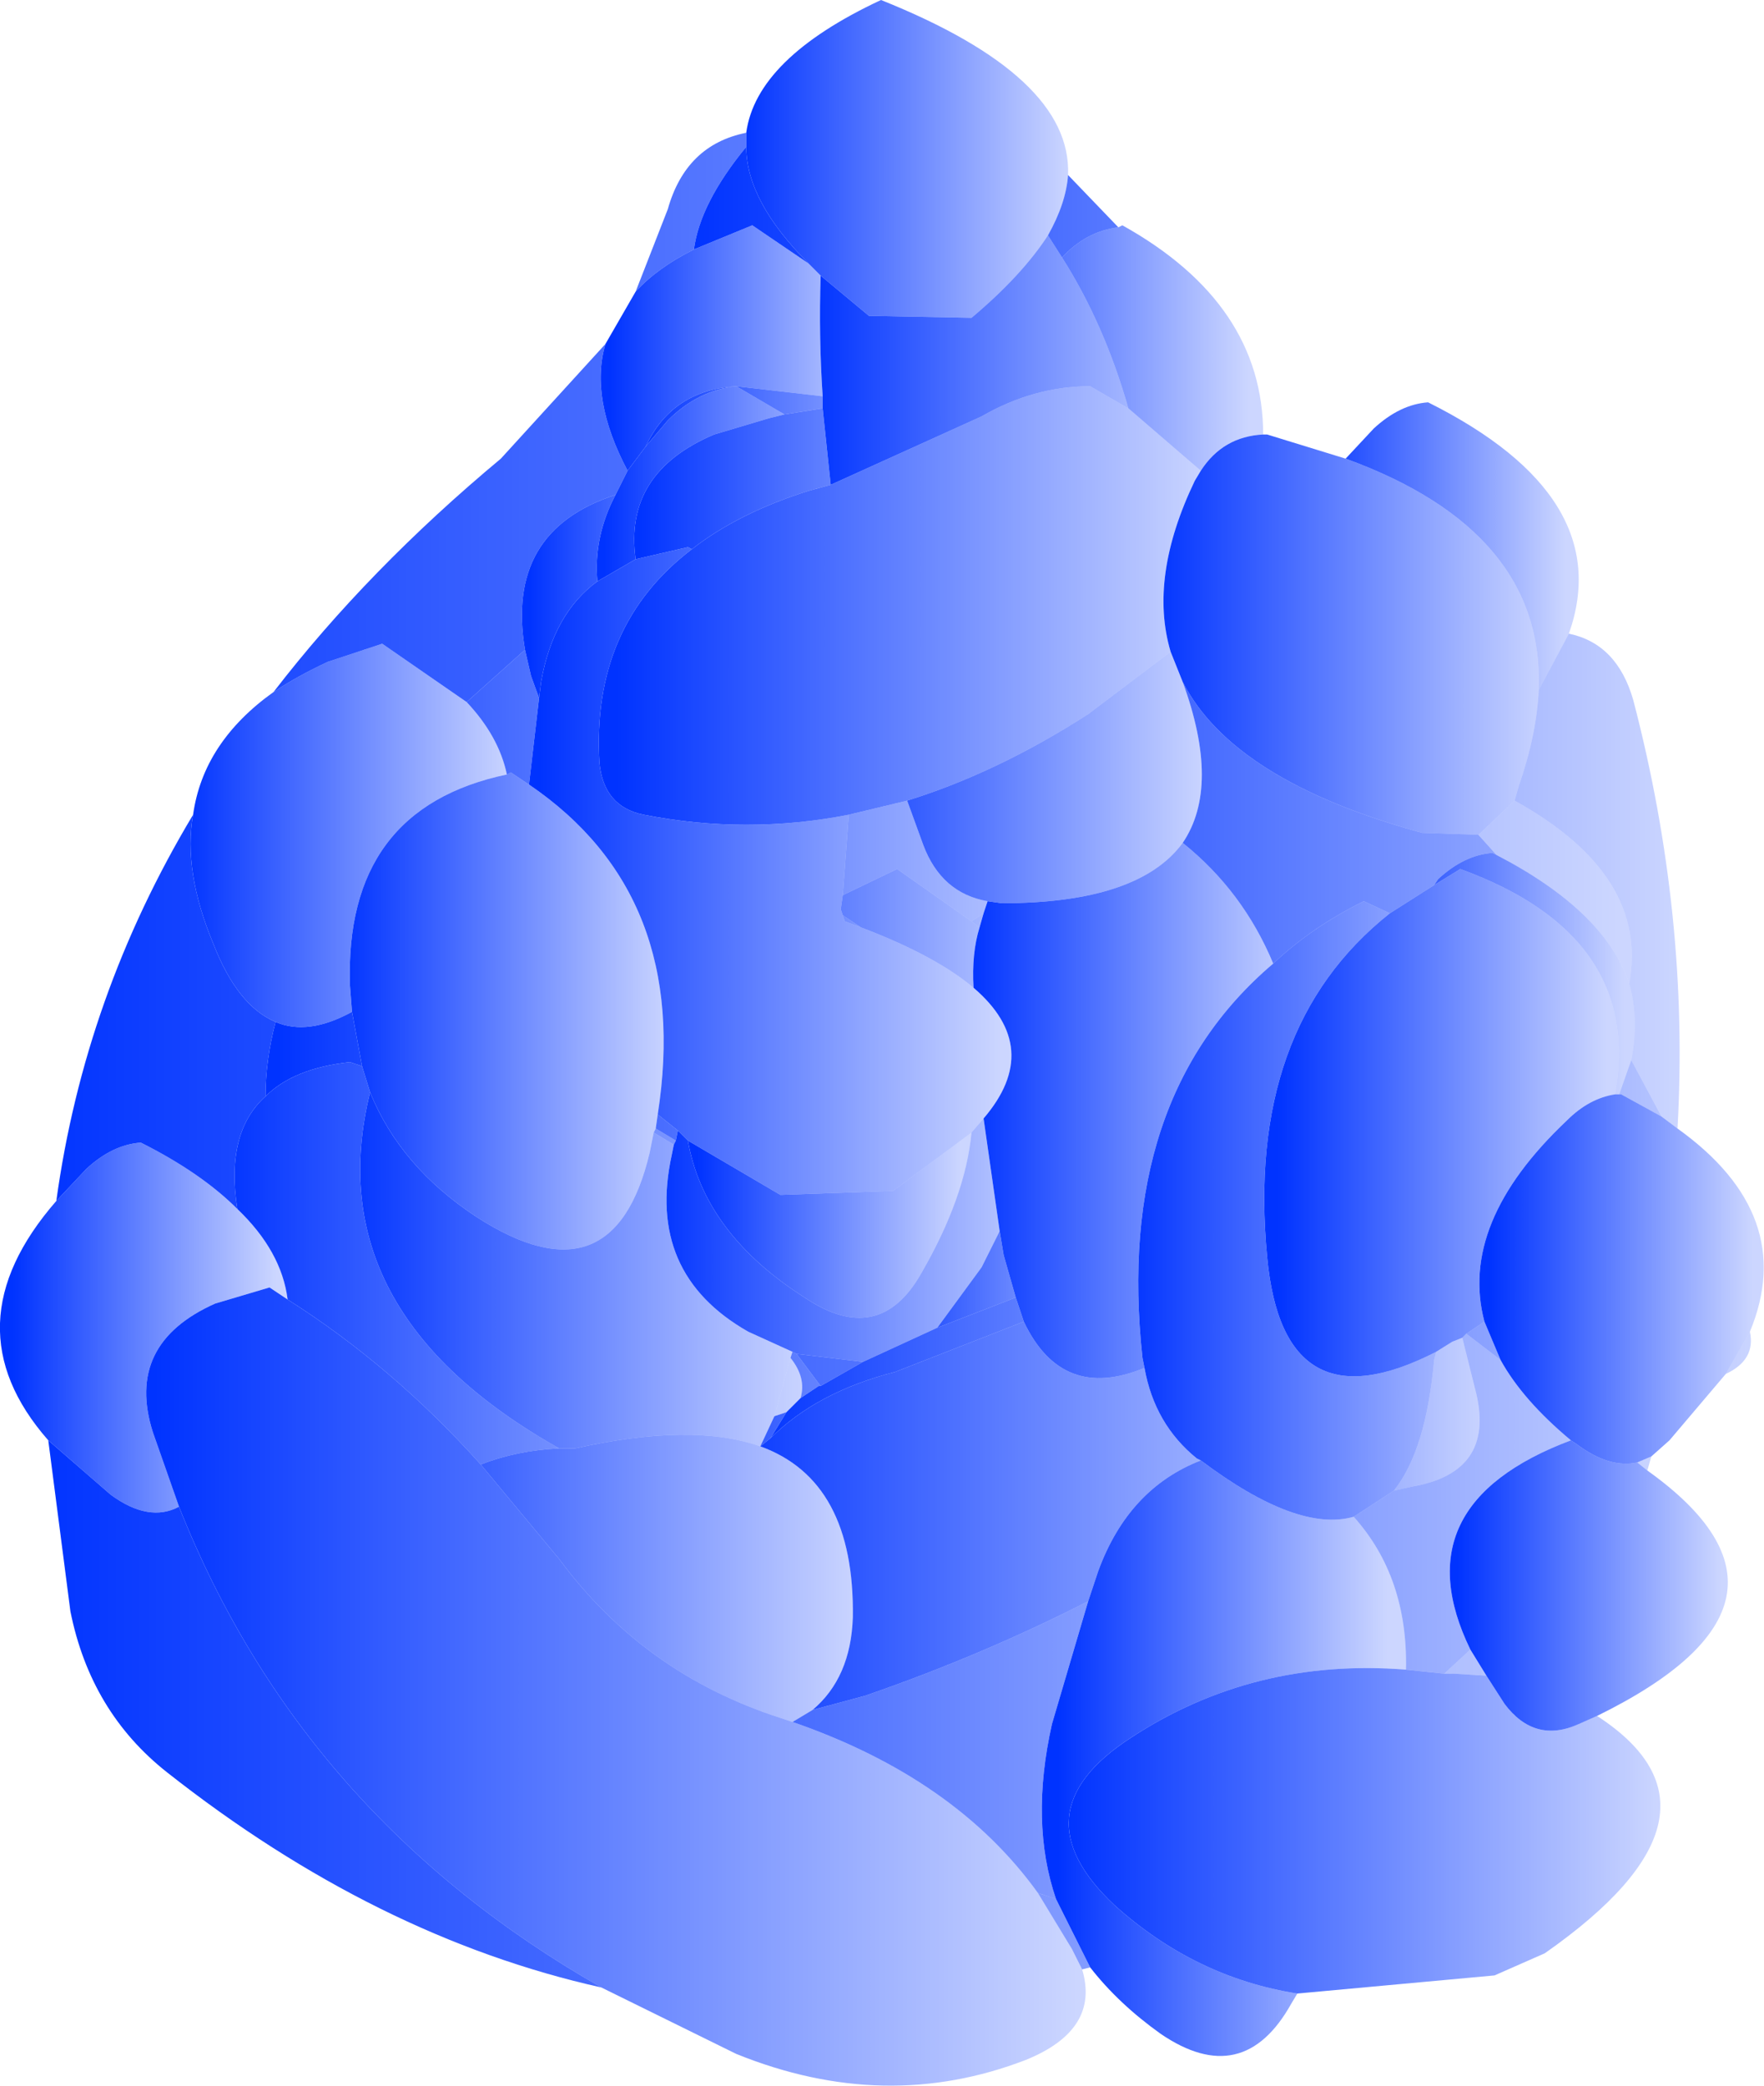 <?xml version="1.0" encoding="UTF-8" standalone="no"?>
<svg xmlns:xlink="http://www.w3.org/1999/xlink" height="51.85px" width="43.85px" xmlns="http://www.w3.org/2000/svg">
  <g transform="matrix(1.0, 0.0, 0.0, 1.0, 2.7, 9.9)">
    <path d="M15.85 -6.6 L15.85 -6.25 Q14.7 -4.85 14.55 -3.7 13.65 -3.25 13.1 -2.65 L13.9 -4.7 Q14.35 -6.3 15.85 -6.6 M38.35 26.3 L38.25 26.65 38.0 26.45 38.35 26.3 M24.4 39.0 L24.2 39.05 23.95 38.55 23.1 37.15 23.25 37.2 23.55 37.3 24.4 39.0 M12.25 39.5 Q6.65 38.25 1.45 34.15 -0.45 32.65 -0.95 30.15 L-1.5 25.9 0.05 27.25 Q1.0 27.95 1.75 27.55 4.8 35.25 12.25 39.5 M-1.3 19.95 Q-0.6 14.85 2.1 10.35 1.85 11.75 2.6 13.55 3.2 15.1 4.15 15.5 3.9 16.45 3.9 17.35 2.9 18.25 3.2 20.15 2.3 19.25 0.8 18.5 0.1 18.55 -0.55 19.15 L-1.3 19.95 M4.1 7.3 Q6.45 4.25 9.75 1.5 L12.35 -1.35 Q11.95 0.0 12.9 1.8 L12.6 2.4 Q9.85 3.3 10.35 6.25 L8.9 7.55 6.8 6.1 5.45 6.55 Q4.7 6.9 4.1 7.3 M34.25 31.75 L33.45 31.7 33.2 31.7 33.85 31.1 34.25 31.75" fill="url(#gradient0)" fill-rule="evenodd" stroke="none"/>
    <path d="M14.55 -3.7 Q14.7 -4.85 15.85 -6.25 15.85 -4.9 17.4 -3.35 L16.0 -4.3 14.55 -3.7 M23.35 -4.05 Q23.8 -4.85 23.85 -5.55 L25.1 -4.25 Q24.3 -4.15 23.7 -3.5 L23.35 -4.05 M36.3 5.85 Q37.5 6.1 37.9 7.5 39.3 12.85 39.0 18.15 L38.6 17.85 37.85 16.45 Q38.05 15.45 37.8 14.55 38.3 11.85 34.95 10.0 L35.05 9.65 Q35.5 8.35 35.55 7.25 L36.3 5.85 M33.65 23.35 L33.75 23.25 34.6 23.9 Q35.15 24.9 36.35 25.9 32.1 27.5 33.85 31.1 L33.2 31.7 32.25 31.6 Q32.3 29.3 30.95 27.8 L31.95 27.15 32.4 27.05 Q34.45 26.7 34.0 24.75 L33.65 23.35" fill="url(#gradient1)" fill-rule="evenodd" stroke="none"/>
    <path d="M37.8 14.55 Q37.2 12.75 34.5 11.35 L34.05 10.85 34.95 10.0 Q38.3 11.85 37.8 14.55 M18.75 23.95 L17.7 24.55 17.1 23.75 18.75 23.95" fill="url(#gradient2)" fill-rule="evenodd" stroke="none"/>
    <path d="M13.65 17.8 L14.15 18.2 14.1 18.45 13.6 18.15 13.65 17.8" fill="url(#gradient3)" fill-rule="evenodd" stroke="none"/>
    <path d="M17.7 24.55 L17.65 24.55 17.2 24.85 Q17.35 24.35 16.95 23.85 L17.0 23.7 17.1 23.75 17.7 24.55" fill="url(#gradient4)" fill-rule="evenodd" stroke="none"/>
    <path d="M10.7 7.45 L10.45 9.6 10.0 9.3 9.9 9.35 Q9.7 8.4 8.9 7.55 L10.35 6.25 10.5 6.9 10.7 7.45 M6.05 15.25 L6.3 16.6 6.0 16.5 Q4.6 16.65 3.9 17.35 3.9 16.45 4.15 15.5 4.95 15.85 6.05 15.25 M13.55 18.25 L13.6 18.15 14.1 18.45 14.05 18.55 13.55 18.25" fill="url(#gradient5)" fill-rule="evenodd" stroke="none"/>
    <path d="M17.2 24.85 L16.85 25.2 16.55 25.3 16.95 23.85 Q17.35 24.35 17.2 24.85 M6.3 16.6 L6.5 17.25 Q5.15 22.7 11.2 26.1 10.15 26.15 9.25 26.5 7.05 24.05 4.45 22.4 4.3 21.2 3.2 20.15 2.9 18.25 3.9 17.35 4.6 16.65 6.0 16.5 L6.3 16.6" fill="url(#gradient6)" fill-rule="evenodd" stroke="none"/>
    <path d="M16.85 25.2 L16.45 25.85 16.2 26.05 16.55 25.3 16.85 25.2" fill="url(#gradient7)" fill-rule="evenodd" stroke="none"/>
    <path d="M17.0 32.9 L17.5 32.6 18.8 32.25 Q21.7 31.25 24.35 29.9 L23.45 32.95 Q22.9 35.4 23.55 37.3 L23.25 37.2 23.1 37.15 Q21.05 34.3 17.0 32.9" fill="url(#gradient8)" fill-rule="evenodd" stroke="none"/>
    <path d="M33.0 23.7 L33.4 23.45 33.65 23.35 34.0 24.75 Q34.45 26.7 32.4 27.05 L31.95 27.15 Q32.75 26.15 32.95 23.9 L33.0 23.7" fill="url(#gradient9)" fill-rule="evenodd" stroke="none"/>
    <path d="M21.75 12.8 L21.65 13.15 21.45 13.0 21.75 12.8" fill="url(#gradient10)" fill-rule="evenodd" stroke="none"/>
    <path d="M22.15 20.7 L22.25 21.3 22.55 22.35 20.6 23.1 21.7 21.6 22.15 20.7" fill="url(#gradient11)" fill-rule="evenodd" stroke="none"/>
    <path d="M-1.5 25.9 Q-4.0 23.05 -1.3 19.95 L-0.55 19.15 Q0.1 18.55 0.8 18.5 2.3 19.25 3.2 20.15 4.3 21.2 4.45 22.4 L4.0 22.1 2.65 22.5 Q0.4 23.5 1.1 25.7 L1.75 27.55 Q1.0 27.95 0.05 27.25 L-1.5 25.9" fill="url(#gradient12)" fill-rule="evenodd" stroke="none"/>
    <path d="M2.1 10.35 Q2.35 8.55 4.1 7.3 4.7 6.9 5.45 6.55 L6.8 6.1 8.9 7.55 Q9.7 8.4 9.9 9.35 5.85 10.2 6.0 14.6 L6.05 15.25 Q4.95 15.85 4.15 15.5 3.2 15.1 2.6 13.55 1.85 11.75 2.1 10.35" fill="url(#gradient13)" fill-rule="evenodd" stroke="none"/>
    <path d="M12.6 2.4 Q12.05 3.45 12.15 4.55 11.05 5.35 10.75 7.05 L10.7 7.45 10.5 6.9 10.35 6.25 Q9.85 3.3 12.6 2.4" fill="url(#gradient14)" fill-rule="evenodd" stroke="none"/>
    <path d="M21.85 12.5 L21.75 12.8 21.45 13.0 19.6 11.7 18.25 12.35 18.4 10.35 19.85 10.0 20.25 11.1 Q20.7 12.3 21.85 12.5" fill="url(#gradient15)" fill-rule="evenodd" stroke="none"/>
    <path d="M6.5 17.25 Q7.25 19.1 9.15 20.35 12.55 22.55 13.45 18.75 L13.55 18.25 14.05 18.55 14.0 18.8 Q13.35 21.75 15.9 23.2 L17.0 23.7 16.95 23.85 16.55 25.3 16.2 26.05 Q14.5 25.45 11.6 26.1 L11.2 26.1 Q5.15 22.7 6.5 17.25" fill="url(#gradient16)" fill-rule="evenodd" stroke="none"/>
    <path d="M40.8 23.2 Q40.95 23.9 40.2 24.25 L40.8 23.2 M37.55 17.3 L37.85 16.45 38.6 17.85 37.6 17.3 37.55 17.3 M34.5 11.35 L34.4 11.3 Q33.7 11.35 33.05 11.95 L32.95 12.1 31.85 12.8 31.2 12.5 Q29.9 13.15 28.95 14.05 28.2 12.25 26.7 11.05 27.65 9.65 26.7 7.05 27.95 9.5 32.65 10.8 L34.05 10.85 34.5 11.35 M33.75 23.25 L34.2 22.95 34.6 23.9 33.75 23.25" fill="url(#gradient17)" fill-rule="evenodd" stroke="none"/>
    <path d="M13.1 -2.65 Q13.65 -3.25 14.55 -3.7 L16.0 -4.3 17.4 -3.35 17.7 -3.05 Q17.65 -1.55 17.75 -0.05 L15.6 -0.3 Q14.0 -0.2 13.35 1.2 L12.9 1.8 Q11.95 0.0 12.35 -1.35 L13.1 -2.65" fill="url(#gradient18)" fill-rule="evenodd" stroke="none"/>
    <path d="M25.1 -4.25 L25.2 -4.3 Q28.7 -2.35 28.7 0.9 27.7 0.95 27.15 1.8 L25.35 0.25 Q24.75 -1.85 23.7 -3.5 24.3 -4.15 25.1 -4.25" fill="url(#gradient19)" fill-rule="evenodd" stroke="none"/>
    <path d="M21.65 13.15 Q21.45 13.8 21.5 14.65 20.55 13.85 18.7 13.15 L18.25 12.85 18.2 12.7 18.25 12.35 19.6 11.7 21.45 13.0 21.65 13.15 M21.75 17.9 L22.15 20.7 21.7 21.6 20.6 23.1 18.75 23.95 17.1 23.75 17.0 23.7 15.9 23.2 Q13.35 21.75 14.0 18.8 L14.05 18.55 14.1 18.45 14.15 18.2 14.4 18.45 Q14.8 20.75 17.3 22.35 19.15 23.6 20.2 21.75 21.3 19.85 21.45 18.25 L21.75 17.9" fill="url(#gradient20)" fill-rule="evenodd" stroke="none"/>
    <path d="M22.55 22.35 L22.75 22.95 19.55 24.2 Q17.6 24.7 16.45 25.85 L16.85 25.2 17.2 24.85 17.65 24.55 17.7 24.55 18.75 23.95 20.6 23.1 22.55 22.35" fill="url(#gradient21)" fill-rule="evenodd" stroke="none"/>
    <path d="M22.75 22.95 Q23.7 24.95 25.75 24.1 26.0 25.5 27.05 26.35 L27.15 26.4 Q25.35 27.1 24.6 29.15 L24.35 29.9 Q21.7 31.25 18.8 32.25 L17.5 32.6 Q18.45 31.8 18.5 30.3 18.55 26.9 16.2 26.05 L16.45 25.85 Q17.6 24.7 19.55 24.2 L22.75 22.95" fill="url(#gradient22)" fill-rule="evenodd" stroke="none"/>
    <path d="M9.25 26.5 Q10.15 26.15 11.2 26.1 L11.6 26.1 Q14.5 25.45 16.2 26.05 18.55 26.9 18.5 30.3 18.45 31.8 17.5 32.6 L17.0 32.9 16.7 32.8 Q13.3 31.7 11.2 28.85 L9.25 26.5" fill="url(#gradient23)" fill-rule="evenodd" stroke="none"/>
    <path d="M24.2 39.05 Q24.65 40.55 22.8 41.3 19.3 42.65 15.6 41.15 L12.25 39.5 Q4.8 35.25 1.75 27.55 L1.1 25.7 Q0.4 23.5 2.65 22.5 L4.0 22.1 4.45 22.4 Q7.05 24.05 9.25 26.5 L11.2 28.85 Q13.3 31.7 16.7 32.8 L17.0 32.9 Q21.05 34.3 23.1 37.15 L23.95 38.55 24.2 39.05" fill="url(#gradient24)" fill-rule="evenodd" stroke="none"/>
    <path d="M29.55 39.65 L29.4 39.9 Q28.2 42.05 26.15 40.65 25.1 39.9 24.4 39.0 L23.55 37.3 Q22.9 35.4 23.45 32.95 L24.35 29.9 24.6 29.15 Q25.35 27.1 27.15 26.4 29.55 28.2 30.95 27.8 32.3 29.3 32.25 31.6 28.45 31.3 25.4 33.3 22.55 35.15 25.0 37.45 27.0 39.25 29.55 39.65" fill="url(#gradient25)" fill-rule="evenodd" stroke="none"/>
    <path d="M37.45 17.3 Q38.15 13.35 33.6 11.7 L32.95 12.1 33.05 11.95 Q33.7 11.35 34.4 11.3 L34.5 11.35 Q37.2 12.75 37.8 14.55 38.05 15.45 37.85 16.45 L37.55 17.3 37.45 17.3" fill="url(#gradient26)" fill-rule="evenodd" stroke="none"/>
    <path d="M13.35 1.2 Q14.0 -0.2 15.6 -0.3 L17.75 -0.05 17.75 0.25 16.8 0.4 15.6 -0.3 Q14.65 -0.2 13.9 0.55 L13.35 1.2" fill="url(#gradient27)" fill-rule="evenodd" stroke="none"/>
    <path d="M12.9 1.8 L13.35 1.2 13.9 0.55 Q14.65 -0.2 15.6 -0.3 L16.8 0.4 16.4 0.5 15.05 0.9 Q12.8 1.85 13.1 4.0 L12.15 4.55 Q12.05 3.45 12.6 2.4 L12.9 1.8" fill="url(#gradient28)" fill-rule="evenodd" stroke="none"/>
    <path d="M14.4 18.45 L16.7 19.8 19.5 19.7 21.45 18.25 Q21.3 19.85 20.2 21.75 19.15 23.6 17.3 22.35 14.8 20.75 14.4 18.45 M18.7 13.15 L18.3 13.0 18.25 12.85 18.7 13.15" fill="url(#gradient29)" fill-rule="evenodd" stroke="none"/>
    <path d="M26.7 11.05 Q28.2 12.25 28.95 14.05 25.0 17.4 25.7 23.85 L25.75 24.1 Q23.7 24.95 22.75 22.95 L22.55 22.35 22.25 21.3 22.15 20.7 21.75 17.9 Q23.25 16.15 21.5 14.65 21.45 13.8 21.65 13.15 L21.75 12.8 21.85 12.5 22.2 12.55 Q25.6 12.55 26.7 11.05" fill="url(#gradient30)" fill-rule="evenodd" stroke="none"/>
    <path d="M16.8 0.4 L17.75 0.25 17.95 2.15 17.4 2.3 Q15.65 2.85 14.5 3.75 L14.4 3.7 13.1 4.0 Q12.8 1.85 15.05 0.9 L16.4 0.5 16.8 0.4" fill="url(#gradient31)" fill-rule="evenodd" stroke="none"/>
    <path d="M21.5 14.65 Q23.25 16.15 21.75 17.9 L21.45 18.25 19.5 19.7 16.7 19.8 14.4 18.45 14.15 18.2 13.65 17.8 Q14.5 12.35 10.45 9.6 L10.7 7.45 10.75 7.05 Q11.05 5.35 12.15 4.55 L13.1 4.0 14.4 3.7 14.5 3.75 Q12.0 5.65 12.2 9.05 12.3 10.15 13.3 10.35 15.85 10.85 18.4 10.35 L18.25 12.35 18.2 12.7 18.25 12.85 18.3 13.0 18.7 13.15 Q20.55 13.85 21.5 14.65" fill="url(#gradient32)" fill-rule="evenodd" stroke="none"/>
    <path d="M17.7 -3.05 L18.9 -2.05 21.45 -2.0 Q22.7 -3.05 23.35 -4.05 L23.7 -3.5 Q24.75 -1.85 25.35 0.25 L24.4 -0.3 Q23.0 -0.3 21.7 0.45 L17.95 2.15 17.75 0.25 17.75 -0.05 Q17.65 -1.55 17.7 -3.05 M26.7 7.05 Q27.65 9.65 26.7 11.05 25.6 12.55 22.2 12.55 L21.85 12.5 Q20.7 12.3 20.25 11.1 L19.85 10.0 Q22.1 9.3 24.35 7.85 L26.4 6.3 26.7 7.05" fill="url(#gradient33)" fill-rule="evenodd" stroke="none"/>
    <path d="M15.85 -6.25 L15.85 -6.6 Q16.1 -8.45 19.2 -9.9 23.95 -8.0 23.85 -5.55 23.8 -4.85 23.35 -4.05 22.7 -3.05 21.45 -2.0 L18.9 -2.05 17.7 -3.05 17.4 -3.35 Q15.85 -4.9 15.85 -6.25" fill="url(#gradient34)" fill-rule="evenodd" stroke="none"/>
    <path d="M25.35 0.25 L27.15 1.8 27.0 2.05 Q25.85 4.45 26.4 6.3 L24.35 7.85 Q22.1 9.3 19.85 10.0 L18.4 10.35 Q15.85 10.85 13.3 10.35 12.3 10.15 12.2 9.05 12.0 5.65 14.5 3.75 15.65 2.85 17.4 2.3 L17.95 2.15 21.7 0.45 Q23.0 -0.3 24.4 -0.3 L25.35 0.25" fill="url(#gradient35)" fill-rule="evenodd" stroke="none"/>
    <path d="M10.45 9.6 Q14.5 12.35 13.65 17.8 L13.6 18.15 13.55 18.25 13.45 18.75 Q12.55 22.55 9.15 20.35 7.25 19.1 6.5 17.25 L6.3 16.6 6.05 15.25 6.0 14.6 Q5.85 10.2 9.9 9.35 L10.0 9.3 10.45 9.6" fill="url(#gradient36)" fill-rule="evenodd" stroke="none"/>
    <path d="M31.85 12.8 Q28.25 15.65 28.8 21.35 29.2 25.65 33.0 23.7 L32.95 23.9 Q32.75 26.15 31.95 27.15 L30.95 27.8 Q29.55 28.2 27.15 26.4 L27.05 26.35 Q26.0 25.5 25.75 24.1 L25.7 23.85 Q25.0 17.4 28.95 14.05 29.9 13.15 31.2 12.5 L31.85 12.8" fill="url(#gradient37)" fill-rule="evenodd" stroke="none"/>
    <path d="M30.75 1.5 L31.45 0.75 Q32.1 0.15 32.8 0.1 37.5 2.45 36.3 5.85 L35.55 7.25 Q35.7 3.3 30.75 1.5" fill="url(#gradient38)" fill-rule="evenodd" stroke="none"/>
    <path d="M28.7 0.9 L28.8 0.9 30.75 1.5 Q35.7 3.3 35.55 7.25 35.5 8.35 35.05 9.65 L34.95 10.0 34.05 10.85 32.65 10.8 Q27.95 9.5 26.7 7.05 L26.4 6.3 Q25.85 4.45 27.0 2.05 L27.15 1.8 Q27.7 0.95 28.7 0.9" fill="url(#gradient39)" fill-rule="evenodd" stroke="none"/>
    <path d="M32.95 12.1 L33.6 11.7 Q38.15 13.35 37.45 17.3 36.8 17.4 36.25 17.95 33.55 20.5 34.2 22.95 L33.75 23.25 33.65 23.35 33.4 23.45 33.0 23.7 Q29.2 25.65 28.8 21.35 28.25 15.65 31.85 12.8 L32.95 12.1" fill="url(#gradient40)" fill-rule="evenodd" stroke="none"/>
    <path d="M37.0 32.75 Q40.7 35.15 35.7 38.65 L34.45 39.2 29.55 39.65 Q27.0 39.25 25.0 37.45 22.55 35.15 25.4 33.3 28.45 31.3 32.25 31.6 L33.2 31.7 33.45 31.7 34.25 31.75 34.7 32.45 Q35.45 33.45 36.55 32.95 L37.0 32.75" fill="url(#gradient41)" fill-rule="evenodd" stroke="none"/>
    <path d="M38.25 26.65 Q42.8 29.9 37.0 32.75 L36.55 32.95 Q35.45 33.45 34.7 32.45 L34.25 31.75 33.85 31.1 Q32.1 27.5 36.35 25.9 L36.5 26.0 Q37.3 26.6 38.0 26.45 L38.25 26.65" fill="url(#gradient42)" fill-rule="evenodd" stroke="none"/>
    <path d="M39.0 18.15 Q42.0 20.3 40.8 23.2 L40.2 24.25 38.8 25.9 38.35 26.3 38.0 26.45 Q37.3 26.6 36.5 26.0 L36.35 25.9 Q35.15 24.9 34.6 23.9 L34.2 22.95 Q33.55 20.5 36.25 17.95 36.8 17.4 37.45 17.3 L37.55 17.3 37.6 17.3 38.6 17.85 39.0 18.15" fill="url(#gradient43)" fill-rule="evenodd" stroke="none"/>
  </g>
  <defs>
    <linearGradient gradientTransform="matrix(0.025, 0.0, 0.0, 0.029, 18.55, 16.65)" gradientUnits="userSpaceOnUse" id="gradient0" spreadMethod="pad" x1="-819.2" x2="819.2">
      <stop offset="0.0" stop-color="#0033ff"/>
      <stop offset="1.0" stop-color="#0033ff" stop-opacity="0.2"/>
    </linearGradient>
    <linearGradient gradientTransform="matrix(0.015, 0.0, 0.0, 0.027, 26.8, 14.85)" gradientUnits="userSpaceOnUse" id="gradient1" spreadMethod="pad" x1="-819.2" x2="819.2">
      <stop offset="0.0" stop-color="#0033ff"/>
      <stop offset="1.0" stop-color="#0033ff" stop-opacity="0.2"/>
    </linearGradient>
    <linearGradient gradientTransform="matrix(0.019, 0.0, 0.0, 0.012, 21.95, 19.25)" gradientUnits="userSpaceOnUse" id="gradient2" spreadMethod="pad" x1="-819.2" x2="819.2">
      <stop offset="0.0" stop-color="#0033ff"/>
      <stop offset="1.0" stop-color="#0033ff" stop-opacity="0.2"/>
    </linearGradient>
    <linearGradient gradientTransform="matrix(0.012, 0.0, 0.0, 0.017, 16.55, 19.75)" gradientUnits="userSpaceOnUse" id="gradient3" spreadMethod="pad" x1="-819.2" x2="819.2">
      <stop offset="0.0" stop-color="#0033ff"/>
      <stop offset="1.0" stop-color="#0033ff" stop-opacity="0.2"/>
    </linearGradient>
    <linearGradient gradientTransform="matrix(0.01, 0.0, 0.0, 0.01, 17.85, 28.4)" gradientUnits="userSpaceOnUse" id="gradient4" spreadMethod="pad" x1="-819.2" x2="819.2">
      <stop offset="0.0" stop-color="#0033ff"/>
      <stop offset="1.0" stop-color="#0033ff" stop-opacity="0.2"/>
    </linearGradient>
    <linearGradient gradientTransform="matrix(0.01, 0.0, 0.0, 0.013, 12.4, 13.7)" gradientUnits="userSpaceOnUse" id="gradient5" spreadMethod="pad" x1="-819.2" x2="819.2">
      <stop offset="0.0" stop-color="#0033ff"/>
      <stop offset="1.0" stop-color="#0033ff" stop-opacity="0.2"/>
    </linearGradient>
    <linearGradient gradientTransform="matrix(0.009, 0.0, 0.0, 0.007, 10.15, 21.95)" gradientUnits="userSpaceOnUse" id="gradient6" spreadMethod="pad" x1="-819.2" x2="819.2">
      <stop offset="0.0" stop-color="#0033ff"/>
      <stop offset="1.0" stop-color="#0033ff" stop-opacity="0.2"/>
    </linearGradient>
    <linearGradient gradientTransform="matrix(0.007, 0.0, 0.0, 0.005, 18.95, 28.15)" gradientUnits="userSpaceOnUse" id="gradient7" spreadMethod="pad" x1="-819.2" x2="819.2">
      <stop offset="0.0" stop-color="#0033ff"/>
      <stop offset="1.0" stop-color="#0033ff" stop-opacity="0.2"/>
    </linearGradient>
    <linearGradient gradientTransform="matrix(0.015, 0.0, 0.0, 0.006, 20.75, 32.95)" gradientUnits="userSpaceOnUse" id="gradient8" spreadMethod="pad" x1="-819.2" x2="819.2">
      <stop offset="0.0" stop-color="#0033ff"/>
      <stop offset="1.0" stop-color="#0033ff" stop-opacity="0.2"/>
    </linearGradient>
    <linearGradient gradientTransform="matrix(0.007, 0.0, 0.0, 0.008, 28.6, 20.6)" gradientUnits="userSpaceOnUse" id="gradient9" spreadMethod="pad" x1="-819.2" x2="819.2">
      <stop offset="0.0" stop-color="#0033ff"/>
      <stop offset="1.0" stop-color="#0033ff" stop-opacity="0.2"/>
    </linearGradient>
    <linearGradient gradientTransform="matrix(0.005, 0.0, 0.0, 0.007, 19.15, 14.05)" gradientUnits="userSpaceOnUse" id="gradient10" spreadMethod="pad" x1="-819.2" x2="819.2">
      <stop offset="0.0" stop-color="#0033ff"/>
      <stop offset="1.0" stop-color="#0033ff" stop-opacity="0.2"/>
    </linearGradient>
    <linearGradient gradientTransform="matrix(0.004, 0.0, 0.0, 0.004, 22.4, 22.6)" gradientUnits="userSpaceOnUse" id="gradient11" spreadMethod="pad" x1="-819.2" x2="819.2">
      <stop offset="0.0" stop-color="#0033ff"/>
      <stop offset="1.0" stop-color="#0033ff" stop-opacity="0.2"/>
    </linearGradient>
    <linearGradient gradientTransform="matrix(0.004, 0.0, 0.0, 0.006, 0.9, 23.1)" gradientUnits="userSpaceOnUse" id="gradient12" spreadMethod="pad" x1="-819.2" x2="819.2">
      <stop offset="0.0" stop-color="#0033ff"/>
      <stop offset="1.0" stop-color="#0033ff" stop-opacity="0.2"/>
    </linearGradient>
    <linearGradient gradientTransform="matrix(0.005, 0.0, 0.0, 0.006, 5.95, 10.85)" gradientUnits="userSpaceOnUse" id="gradient13" spreadMethod="pad" x1="-819.2" x2="819.2">
      <stop offset="0.0" stop-color="#0033ff"/>
      <stop offset="1.0" stop-color="#0033ff" stop-opacity="0.2"/>
    </linearGradient>
    <linearGradient gradientTransform="matrix(0.004, 0.0, 0.0, 0.004, 13.75, 5.6)" gradientUnits="userSpaceOnUse" id="gradient14" spreadMethod="pad" x1="-819.2" x2="819.2">
      <stop offset="0.0" stop-color="#0033ff"/>
      <stop offset="1.0" stop-color="#0033ff" stop-opacity="0.2"/>
    </linearGradient>
    <linearGradient gradientTransform="matrix(0.009, 0.0, 0.0, 0.005, 16.8, 10.6)" gradientUnits="userSpaceOnUse" id="gradient15" spreadMethod="pad" x1="-819.2" x2="819.2">
      <stop offset="0.0" stop-color="#0033ff"/>
      <stop offset="1.0" stop-color="#0033ff" stop-opacity="0.2"/>
    </linearGradient>
    <linearGradient gradientTransform="matrix(0.007, 0.0, 0.0, 0.008, 11.6, 20.9)" gradientUnits="userSpaceOnUse" id="gradient16" spreadMethod="pad" x1="-819.2" x2="819.2">
      <stop offset="0.0" stop-color="#0033ff"/>
      <stop offset="1.0" stop-color="#0033ff" stop-opacity="0.2"/>
    </linearGradient>
    <linearGradient gradientTransform="matrix(0.013, 0.0, 0.0, 0.014, 30.4, 13.05)" gradientUnits="userSpaceOnUse" id="gradient17" spreadMethod="pad" x1="-819.2" x2="819.2">
      <stop offset="0.0" stop-color="#0033ff"/>
      <stop offset="1.0" stop-color="#0033ff" stop-opacity="0.2"/>
    </linearGradient>
    <linearGradient gradientTransform="matrix(0.004, 0.0, 0.0, 0.005, 15.75, -0.4)" gradientUnits="userSpaceOnUse" id="gradient18" spreadMethod="pad" x1="-819.2" x2="819.2">
      <stop offset="0.0" stop-color="#0033ff"/>
      <stop offset="1.0" stop-color="#0033ff" stop-opacity="0.2"/>
    </linearGradient>
    <linearGradient gradientTransform="matrix(0.005, 0.0, 0.0, 0.008, 24.25, 2.45)" gradientUnits="userSpaceOnUse" id="gradient19" spreadMethod="pad" x1="-819.2" x2="819.2">
      <stop offset="0.0" stop-color="#0033ff"/>
      <stop offset="1.0" stop-color="#0033ff" stop-opacity="0.2"/>
    </linearGradient>
    <linearGradient gradientTransform="matrix(0.006, 0.0, 0.0, 0.007, 18.5, 17.85)" gradientUnits="userSpaceOnUse" id="gradient20" spreadMethod="pad" x1="-819.2" x2="819.2">
      <stop offset="0.0" stop-color="#0033ff"/>
      <stop offset="1.0" stop-color="#0033ff" stop-opacity="0.2"/>
    </linearGradient>
    <linearGradient gradientTransform="matrix(0.009, 0.0, 0.0, 0.006, 23.35, 26.3)" gradientUnits="userSpaceOnUse" id="gradient21" spreadMethod="pad" x1="-819.2" x2="819.2">
      <stop offset="0.0" stop-color="#0033ff"/>
      <stop offset="1.0" stop-color="#0033ff" stop-opacity="0.2"/>
    </linearGradient>
    <linearGradient gradientTransform="matrix(0.01, 0.0, 0.0, 0.007, 23.05, 26.55)" gradientUnits="userSpaceOnUse" id="gradient22" spreadMethod="pad" x1="-819.2" x2="819.2">
      <stop offset="0.0" stop-color="#0033ff"/>
      <stop offset="1.0" stop-color="#0033ff" stop-opacity="0.2"/>
    </linearGradient>
    <linearGradient gradientTransform="matrix(0.008, 0.0, 0.0, 0.005, 12.15, 29.75)" gradientUnits="userSpaceOnUse" id="gradient23" spreadMethod="pad" x1="-819.2" x2="819.2">
      <stop offset="0.0" stop-color="#0033ff"/>
      <stop offset="1.0" stop-color="#0033ff" stop-opacity="0.2"/>
    </linearGradient>
    <linearGradient gradientTransform="matrix(0.014, 0.0, 0.0, 0.012, 12.6, 32.0)" gradientUnits="userSpaceOnUse" id="gradient24" spreadMethod="pad" x1="-819.2" x2="819.2">
      <stop offset="0.0" stop-color="#0033ff"/>
      <stop offset="1.0" stop-color="#0033ff" stop-opacity="0.2"/>
    </linearGradient>
    <linearGradient gradientTransform="matrix(0.005, 0.0, 0.0, 0.009, 27.7, 33.65)" gradientUnits="userSpaceOnUse" id="gradient25" spreadMethod="pad" x1="-819.2" x2="819.2">
      <stop offset="0.0" stop-color="#0033ff"/>
      <stop offset="1.0" stop-color="#0033ff" stop-opacity="0.2"/>
    </linearGradient>
    <linearGradient gradientTransform="matrix(0.004, 0.0, 0.0, 0.006, 34.4, 15.9)" gradientUnits="userSpaceOnUse" id="gradient26" spreadMethod="pad" x1="-819.2" x2="819.2">
      <stop offset="0.0" stop-color="#0033ff"/>
      <stop offset="1.0" stop-color="#0033ff" stop-opacity="0.2"/>
    </linearGradient>
    <linearGradient gradientTransform="matrix(0.005, 0.0, 0.0, 0.005, 17.2, 3.6)" gradientUnits="userSpaceOnUse" id="gradient27" spreadMethod="pad" x1="-819.2" x2="819.2">
      <stop offset="0.0" stop-color="#0033ff"/>
      <stop offset="1.0" stop-color="#0033ff" stop-opacity="0.2"/>
    </linearGradient>
    <linearGradient gradientTransform="matrix(0.004, 0.0, 0.0, 0.005, 15.6, 4.05)" gradientUnits="userSpaceOnUse" id="gradient28" spreadMethod="pad" x1="-819.2" x2="819.2">
      <stop offset="0.0" stop-color="#0033ff"/>
      <stop offset="1.0" stop-color="#0033ff" stop-opacity="0.2"/>
    </linearGradient>
    <linearGradient gradientTransform="matrix(0.004, 0.0, 0.0, 0.006, 17.9, 17.65)" gradientUnits="userSpaceOnUse" id="gradient29" spreadMethod="pad" x1="-819.2" x2="819.2">
      <stop offset="0.0" stop-color="#0033ff"/>
      <stop offset="1.0" stop-color="#0033ff" stop-opacity="0.2"/>
    </linearGradient>
    <linearGradient gradientTransform="matrix(0.005, 0.0, 0.0, 0.009, 25.5, 17.2)" gradientUnits="userSpaceOnUse" id="gradient30" spreadMethod="pad" x1="-819.2" x2="819.2">
      <stop offset="0.0" stop-color="#0033ff"/>
      <stop offset="1.0" stop-color="#0033ff" stop-opacity="0.2"/>
    </linearGradient>
    <linearGradient gradientTransform="matrix(0.006, 0.0, 0.0, 0.005, 18.1, 4.2)" gradientUnits="userSpaceOnUse" id="gradient31" spreadMethod="pad" x1="-819.2" x2="819.2">
      <stop offset="0.0" stop-color="#0033ff"/>
      <stop offset="1.0" stop-color="#0033ff" stop-opacity="0.2"/>
    </linearGradient>
    <linearGradient gradientTransform="matrix(0.007, 0.0, 0.0, 0.01, 16.45, 11.9)" gradientUnits="userSpaceOnUse" id="gradient32" spreadMethod="pad" x1="-819.2" x2="819.2">
      <stop offset="0.0" stop-color="#0033ff"/>
      <stop offset="1.0" stop-color="#0033ff" stop-opacity="0.2"/>
    </linearGradient>
    <linearGradient gradientTransform="matrix(0.006, 0.0, 0.0, 0.012, 22.4, 2.7)" gradientUnits="userSpaceOnUse" id="gradient33" spreadMethod="pad" x1="-819.2" x2="819.2">
      <stop offset="0.0" stop-color="#0033ff"/>
      <stop offset="1.0" stop-color="#0033ff" stop-opacity="0.2"/>
    </linearGradient>
    <linearGradient gradientTransform="matrix(0.005, 0.0, 0.0, 0.005, 19.8, -5.75)" gradientUnits="userSpaceOnUse" id="gradient34" spreadMethod="pad" x1="-819.2" x2="819.2">
      <stop offset="0.0" stop-color="#0033ff"/>
      <stop offset="1.0" stop-color="#0033ff" stop-opacity="0.2"/>
    </linearGradient>
    <linearGradient gradientTransform="matrix(0.009, 0.0, 0.0, 0.007, 20.0, 5.15)" gradientUnits="userSpaceOnUse" id="gradient35" spreadMethod="pad" x1="-819.2" x2="819.2">
      <stop offset="0.0" stop-color="#0033ff"/>
      <stop offset="1.0" stop-color="#0033ff" stop-opacity="0.2"/>
    </linearGradient>
    <linearGradient gradientTransform="matrix(0.005, 0.0, 0.0, 0.007, 9.9, 15.2)" gradientUnits="userSpaceOnUse" id="gradient36" spreadMethod="pad" x1="-819.2" x2="819.2">
      <stop offset="0.0" stop-color="#0033ff"/>
      <stop offset="1.0" stop-color="#0033ff" stop-opacity="0.2"/>
    </linearGradient>
    <linearGradient gradientTransform="matrix(0.006, 0.0, 0.0, 0.009, 30.2, 20.15)" gradientUnits="userSpaceOnUse" id="gradient37" spreadMethod="pad" x1="-819.2" x2="819.2">
      <stop offset="0.0" stop-color="#0033ff"/>
      <stop offset="1.0" stop-color="#0033ff" stop-opacity="0.2"/>
    </linearGradient>
    <linearGradient gradientTransform="matrix(0.004, 0.0, 0.0, 0.006, 32.95, 4.7)" gradientUnits="userSpaceOnUse" id="gradient38" spreadMethod="pad" x1="-819.2" x2="819.2">
      <stop offset="0.0" stop-color="#0033ff"/>
      <stop offset="1.0" stop-color="#0033ff" stop-opacity="0.2"/>
    </linearGradient>
    <linearGradient gradientTransform="matrix(0.006, 0.0, 0.0, 0.006, 30.85, 5.9)" gradientUnits="userSpaceOnUse" id="gradient39" spreadMethod="pad" x1="-819.2" x2="819.2">
      <stop offset="0.0" stop-color="#0033ff"/>
      <stop offset="1.0" stop-color="#0033ff" stop-opacity="0.2"/>
    </linearGradient>
    <linearGradient gradientTransform="matrix(0.005, 0.0, 0.0, 0.008, 33.15, 18.0)" gradientUnits="userSpaceOnUse" id="gradient40" spreadMethod="pad" x1="-819.2" x2="819.2">
      <stop offset="0.0" stop-color="#0033ff"/>
      <stop offset="1.0" stop-color="#0033ff" stop-opacity="0.2"/>
    </linearGradient>
    <linearGradient gradientTransform="matrix(0.009, 0.0, 0.0, 0.005, 31.2, 35.65)" gradientUnits="userSpaceOnUse" id="gradient41" spreadMethod="pad" x1="-819.2" x2="819.2">
      <stop offset="0.0" stop-color="#0033ff"/>
      <stop offset="1.0" stop-color="#0033ff" stop-opacity="0.2"/>
    </linearGradient>
    <linearGradient gradientTransform="matrix(0.004, 0.0, 0.0, 0.004, 36.8, 29.4)" gradientUnits="userSpaceOnUse" id="gradient42" spreadMethod="pad" x1="-819.2" x2="819.2">
      <stop offset="0.0" stop-color="#0033ff"/>
      <stop offset="1.0" stop-color="#0033ff" stop-opacity="0.2"/>
    </linearGradient>
    <linearGradient gradientTransform="matrix(0.004, 0.0, 0.0, 0.006, 37.6, 21.9)" gradientUnits="userSpaceOnUse" id="gradient43" spreadMethod="pad" x1="-819.2" x2="819.2">
      <stop offset="0.0" stop-color="#0033ff"/>
      <stop offset="1.0" stop-color="#0033ff" stop-opacity="0.2"/>
    </linearGradient>
  </defs>
</svg>
